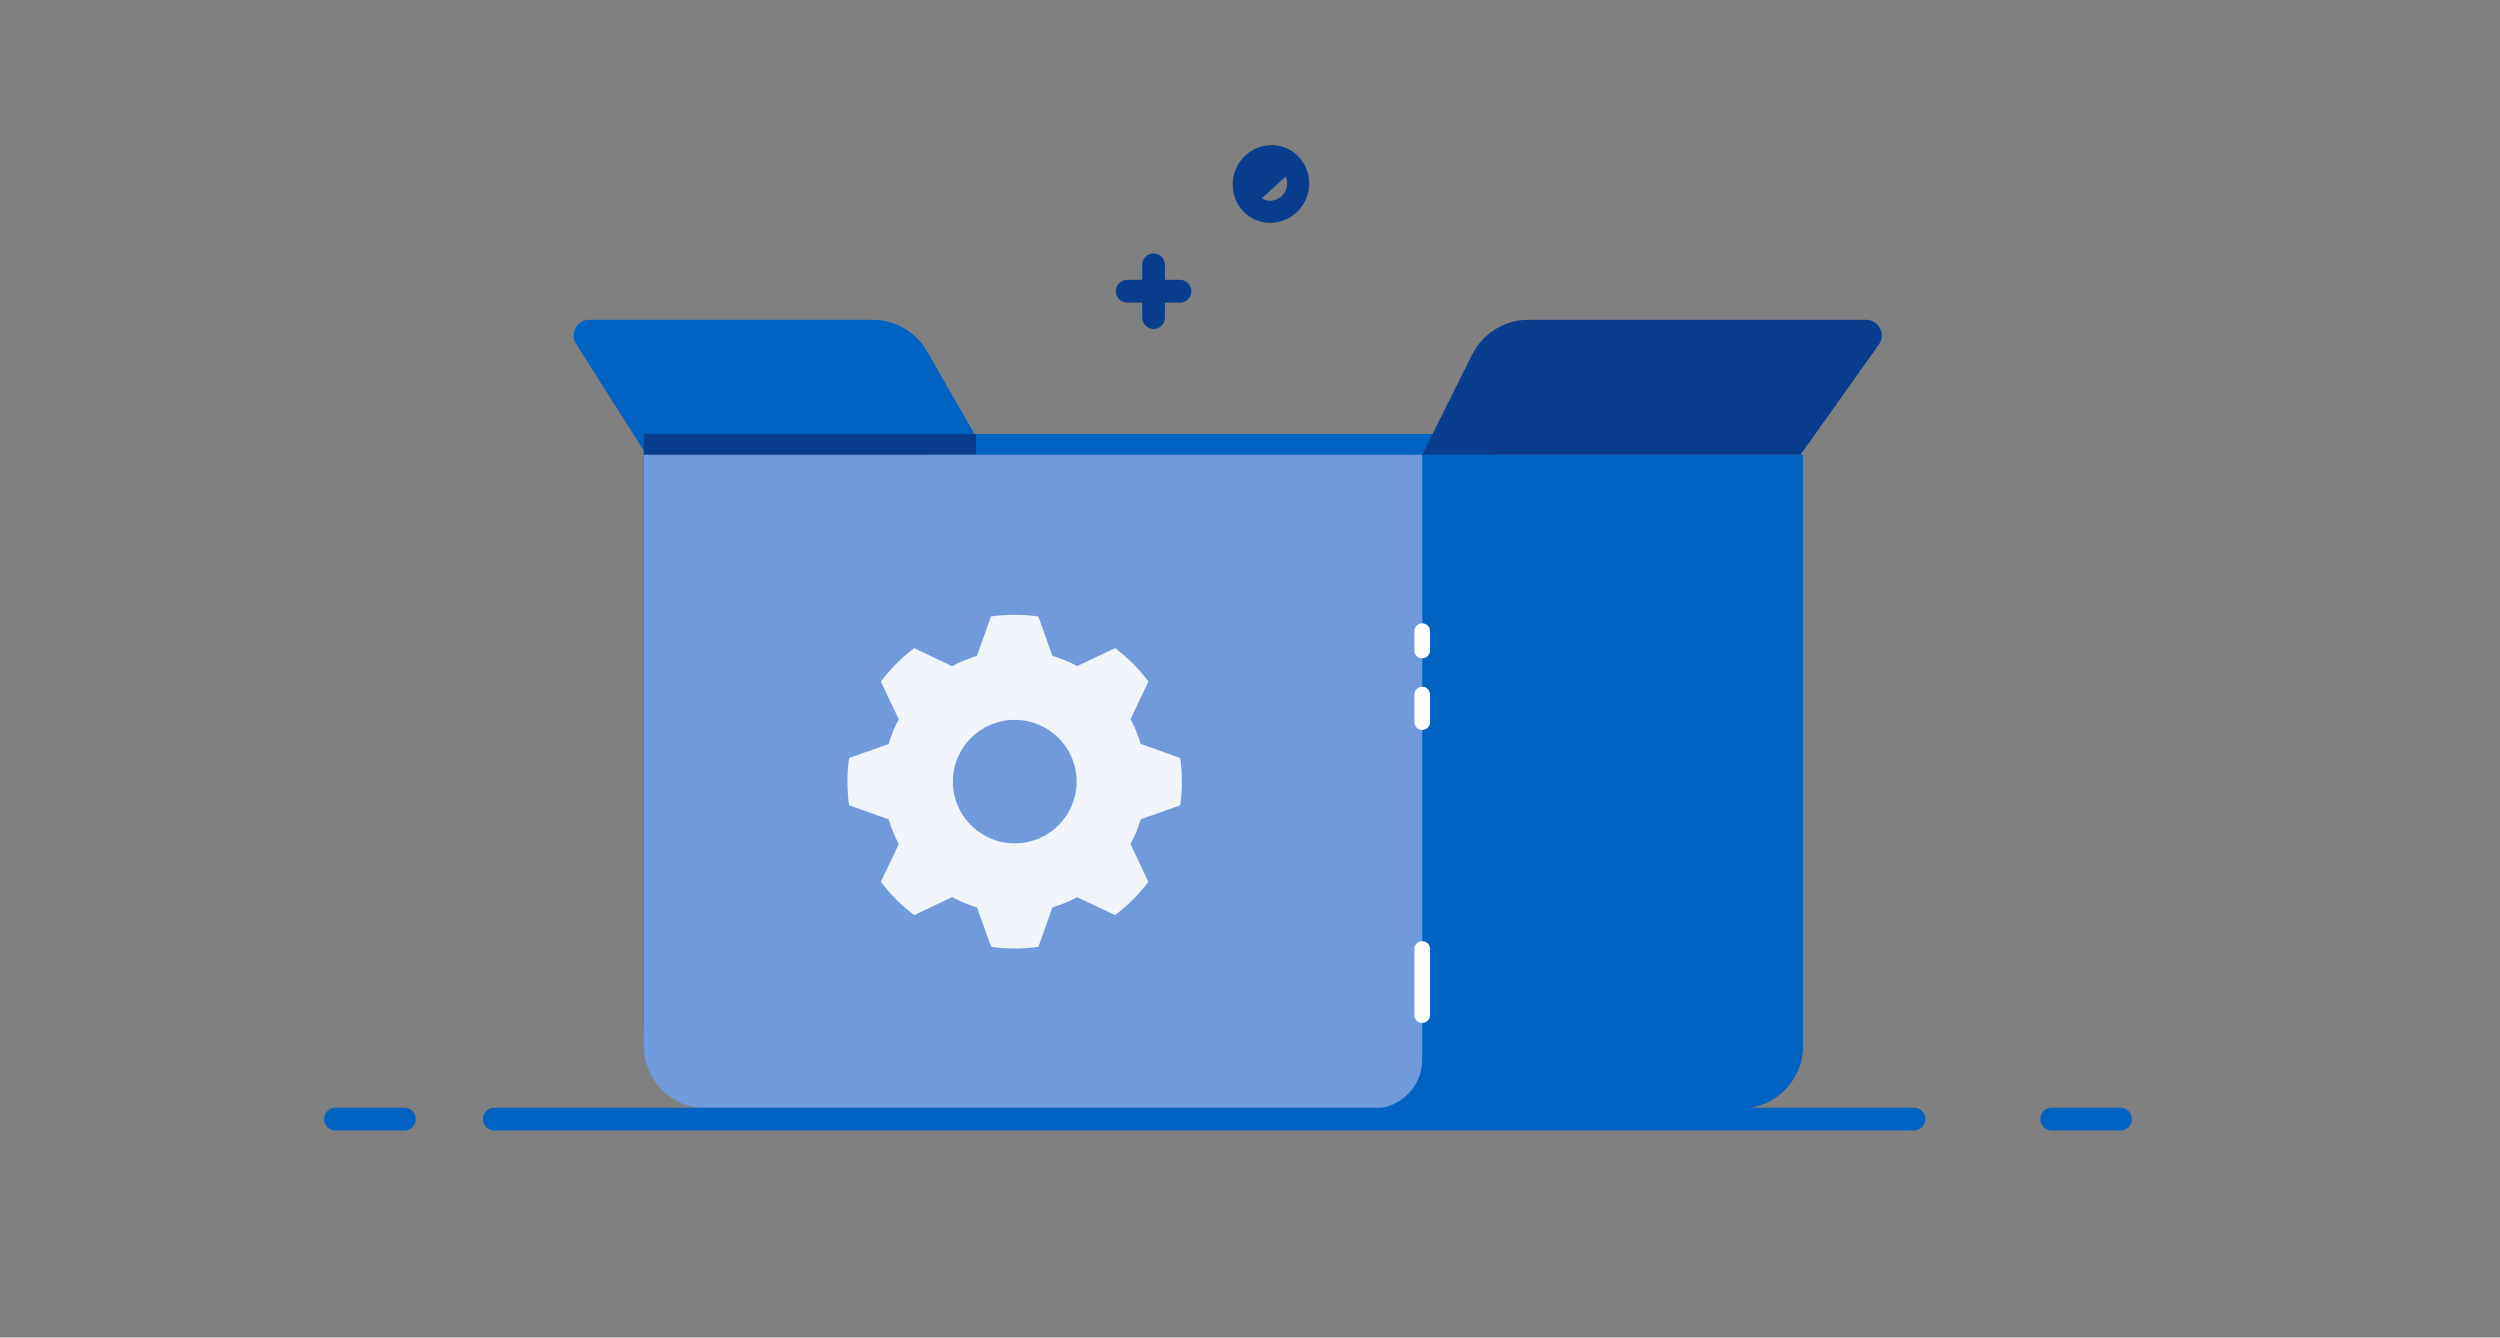 <?xml version="1.0" encoding="UTF-8"?>
<svg xmlns="http://www.w3.org/2000/svg" width="200" height="107" viewBox="0 0 200 107" fill="none">
  <rect x="0" y="0" width="200" height="107" fill="#808080" stroke="none"/>
  <path d="M51.711 36.377L46.087 27.508C45.558 26.674 46.157 25.584 47.145 25.584H69.817C71.613 25.584 73.272 26.545 74.165 28.104L78.906 36.377H51.711Z" fill="#0063C1"></path>
  <path d="M119.588 34.717H51.509V82.01C51.509 84.778 53.753 87.022 56.52 87.022H119.588V34.717Z" fill="#0063C1"></path>
  <path d="M78.076 34.717H51.509V82.01C51.509 84.778 53.753 87.022 56.52 87.022H78.076V34.717Z" fill="#093E8E"></path>
  <path d="M144.245 36.377H74.756V88.682H139.233C142.001 88.682 144.245 86.438 144.245 83.67V36.377Z" fill="#0063C1"></path>
  <path d="M113.777 36.377H51.509V83.67C51.509 86.438 53.753 88.682 56.52 88.682H109.872C112.028 88.682 113.777 86.934 113.777 84.777V36.377Z" fill="#709ADB"></path>
  <path d="M113.777 81.211L113.777 75.918M113.777 57.77L113.777 55.564M113.777 52.036L113.777 50.492" stroke="white" stroke-width="1.253" stroke-linecap="round"></path>
  <path d="M113.777 36.377L117.783 28.356C118.632 26.657 120.368 25.584 122.267 25.584H149.289C150.307 25.584 150.9 26.733 150.31 27.563L144.042 36.377H113.777Z" fill="#093E8E"></path>
  <path d="M169.647 89.529L164.138 89.529M153.119 89.529L39.547 89.529M26.834 89.529L32.343 89.529" stroke="#0063C1" stroke-width="1.822" stroke-linecap="round"></path>
  <path d="M102.94 13.53C102.334 12.852 101.276 12.796 100.573 13.424C99.864 14.056 99.772 15.141 100.36 15.855L102.94 13.53ZM102.94 13.53C103.559 14.236 103.49 15.359 102.76 16.011C102.034 16.659 100.953 16.575 100.36 15.855L102.94 13.53ZM99.607 16.483L99.607 16.484C100.557 17.645 102.277 17.753 103.416 16.751L103.416 16.751L103.418 16.749C104.549 15.74 104.665 13.991 103.673 12.879C102.704 11.778 101.027 11.717 99.933 12.693C98.841 13.668 98.685 15.355 99.607 16.483Z" fill="#093E8E" stroke="#093E8E" stroke-width="0.781"></path>
  <path d="M92.287 21.189L92.287 25.403M94.394 23.296H90.18" stroke="#093E8E" stroke-width="1.822" stroke-linecap="round"></path>
  <path d="M94.417 64.419C94.51 63.802 94.551 63.174 94.551 62.528C94.551 61.882 94.505 61.26 94.417 60.638L91.258 59.515C91.048 58.822 90.78 58.159 90.442 57.537L91.876 54.518C91.118 53.506 90.22 52.604 89.206 51.848L86.175 53.285C85.551 52.947 84.886 52.674 84.193 52.47L83.068 49.317C82.45 49.224 81.82 49.184 81.173 49.184C80.526 49.184 79.903 49.23 79.279 49.317L78.154 52.47C77.46 52.68 76.79 52.953 76.166 53.291L73.141 51.854C72.126 52.61 71.229 53.511 70.471 54.524L71.905 57.543C71.567 58.165 71.293 58.828 71.089 59.521L67.929 60.643C67.836 61.26 67.795 61.888 67.795 62.534C67.795 63.179 67.842 63.802 67.929 64.424L71.089 65.547C71.299 66.239 71.567 66.903 71.905 67.525L70.471 70.544C71.229 71.556 72.126 72.452 73.141 73.208L76.166 71.771C76.796 72.109 77.46 72.382 78.159 72.592L79.285 75.744C79.903 75.838 80.532 75.878 81.179 75.878C81.826 75.878 82.45 75.832 83.074 75.744L84.193 72.592C84.886 72.382 85.551 72.115 86.175 71.777L89.2 73.208C90.214 72.452 91.112 71.556 91.87 70.544L90.436 67.525C90.774 66.903 91.048 66.239 91.252 65.547L94.412 64.424L94.417 64.419ZM81.179 67.467C78.445 67.467 76.23 65.256 76.23 62.528C76.23 59.8 78.445 57.589 81.179 57.589C83.913 57.589 86.128 59.8 86.128 62.528C86.128 65.256 83.913 67.467 81.179 67.467Z" fill="white" fill-opacity="0.9"></path>
</svg>
